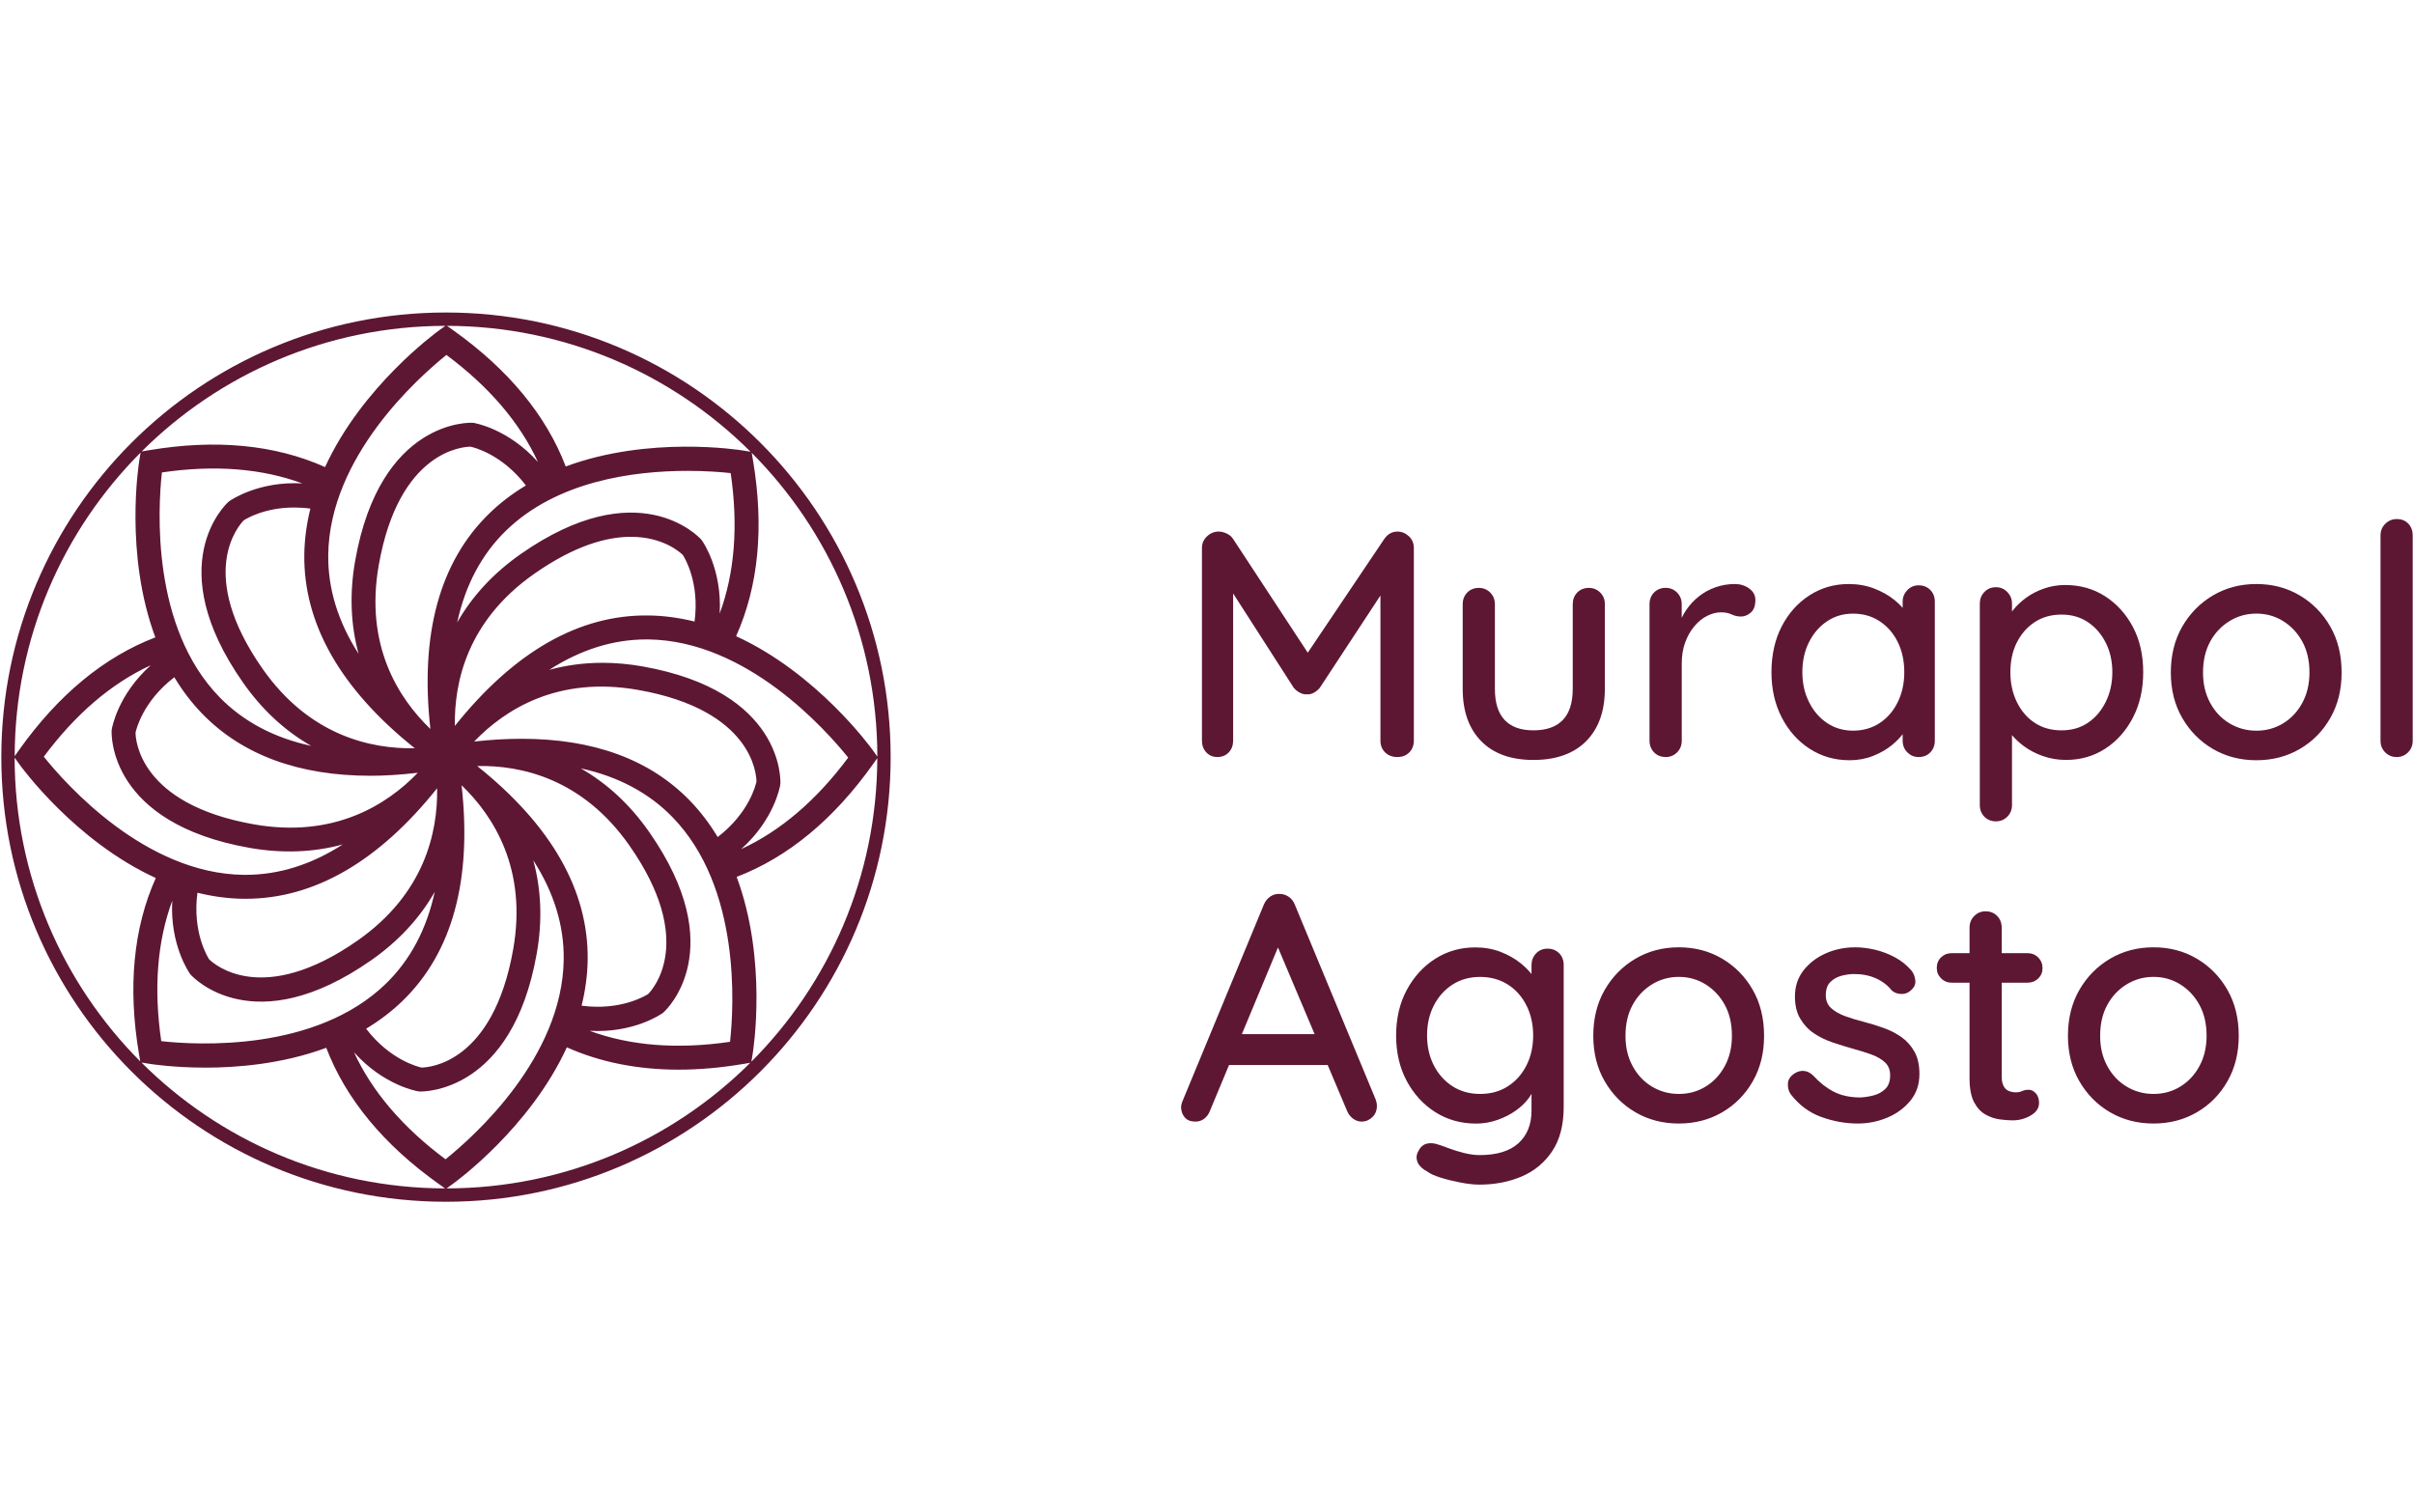 <?xml version="1.0" encoding="UTF-8"?>
<svg id="Warstwa_1" data-name="Warstwa 1" xmlns="http://www.w3.org/2000/svg" width="271.43mm" height="170mm" viewBox="0 0 769.42 481.89">
  <defs>
    <style>
      .cls-1 {
        fill: #5d1733;
      }
    </style>
  </defs>
  <g id="lod_ago_logo">
    <path class="cls-1" d="M142.15,99.61C63.87,99.61.42,163.06.42,241.34s63.46,141.73,141.73,141.73,141.73-63.46,141.73-141.73-63.46-141.73-141.73-141.73ZM279.63,241.15l-1.41-1.97c-.72-1-17.8-24.57-43.6-36.39,7.15-15.97,8.96-34.83,5.38-56.06l-.4-2.38c24.71,24.82,39.99,59.02,40.04,96.8ZM223.73,172.26l-.27-.32c-.8-.89-20.09-21.51-57.53,4.69-8.61,6.03-15.4,13.34-20.2,21.76,2.56-11.84,7.76-21.66,15.49-29.19,16.2-15.8,40.47-19.11,57.98-19.11,5.88,0,10.65.38,13.69.71,2.46,16.76,1.28,31.8-3.5,44.75.78-14.11-5.37-22.88-5.66-23.28ZM152.09,244.17c14.08-.27,33.59,4.03,48.52,25.34,21.26,30.37,7.57,45.73,5.99,47.33-.87.56-8.75,5.38-21.23,3.73,1.22-4.91,1.87-9.82,1.94-14.59.29-22.1-11.55-42.89-35.22-61.81ZM169.99,274.25c6.56,10.19,9.82,20.8,9.68,31.59-.4,31.29-28.65,56.45-37.67,63.69-13.58-10.1-23.38-21.57-29.17-34.11,9.43,10.52,19.97,12.37,20.46,12.45l.43.05c1.19.04,29.51.54,37.36-44,1.83-10.35,1.46-20.32-1.1-29.66ZM163.57,302.59c-6.44,36.51-26.99,37.68-29.23,37.7-1.01-.22-9.98-2.38-17.65-12.38,4.36-2.62,8.29-5.63,11.69-8.94,15.81-15.39,22.11-38.49,18.74-68.67,10.18,9.79,20.98,26.66,16.45,52.28ZM132.21,238.51c-14.08.26-33.6-4.04-48.52-25.33-21.27-30.38-7.56-45.73-5.99-47.33.74-.48,6.58-4.08,16.07-4.08,1.62,0,3.34.1,5.16.35-1.22,4.91-1.87,9.82-1.94,14.59-.29,22.1,11.55,42.89,35.22,61.81ZM114.31,208.43c-6.57-10.19-9.83-20.81-9.69-31.6.4-31.28,28.65-56.45,37.67-63.69,13.59,10.11,23.39,21.58,29.17,34.12-9.42-10.52-19.98-12.38-20.47-12.46l-.42-.04c-.3-.02-29.35-1.42-37.37,44-1.83,10.36-1.46,20.33,1.1,29.67ZM120.73,180.09c6.44-36.51,26.98-37.68,29.23-37.71,1.01.21,10.02,2.36,17.66,12.36-4.34,2.61-8.28,5.62-11.7,8.96-15.81,15.39-22.11,38.5-18.74,68.67-10.18-9.79-20.98-26.65-16.45-52.28ZM139.32,251.28c.25,14.09-4.06,33.61-25.33,48.51-30.37,21.25-45.73,7.57-47.33,6-.56-.87-5.38-8.74-3.73-21.23,4.91,1.22,9.81,1.87,14.59,1.93.27,0,.53,0,.8,0,21.8,0,42.32-11.85,61-35.22ZM144.98,231.39c-.25-14.1,4.06-33.62,25.33-48.51,12.96-9.07,23.18-11.77,30.77-11.77,10.2,0,15.64,4.88,16.56,5.78.56.86,5.4,8.74,3.74,21.23-4.92-1.22-9.83-1.88-14.61-1.94-22.12-.33-42.88,11.54-61.8,35.22ZM180.32,148.69c-6.24-16.32-18.31-30.93-35.88-43.43l-1.97-1.4c37.77.09,71.96,15.4,96.76,40.13l-2.39-.39c-1.22-.2-29.99-4.76-56.52,5.09ZM140,105.27c-1,.72-24.61,17.88-36.39,43.61-15.98-7.15-34.84-8.96-56.06-5.38l-2.39.4c24.82-24.71,59.03-39.99,96.8-40.04l-1.97,1.41ZM51.61,150.59c16.75-2.46,31.79-1.29,44.75,3.5-14.07-.78-22.87,5.38-23.28,5.66l-.33.27c-.89.81-21.47,20.16,4.69,57.53,6.02,8.61,13.33,15.4,21.75,20.2-11.85-2.56-21.66-7.77-29.19-15.49-21.84-22.4-19.66-60.17-18.4-71.67ZM55.56,215.87c2.61,4.34,5.62,8.27,8.96,11.7,12.74,13.08,30.76,19.71,53.58,19.71,4.49,0,9.43-.31,15.06-.95-9.79,10.17-26.66,20.94-52.25,16.43-36.51-6.45-37.69-26.98-37.71-29.23.21-1.01,2.36-10.01,12.37-17.66ZM35.62,232.49l-.04.42c-.06,1.2-.92,29.43,44,37.36,10.37,1.82,20.34,1.45,29.67-1.1-9.98,6.43-20.38,9.69-30.94,9.69-.22,0-.44,0-.66,0-31.28-.39-56.45-28.64-63.69-37.66,10.11-13.59,21.57-23.39,34.12-29.17-10.57,9.46-12.38,19.98-12.46,20.47ZM54.9,287.12c-.78,14.11,5.37,22.88,5.66,23.29l.27.33c.81.89,20.14,21.49,57.53-4.69,8.62-6.03,15.4-13.34,20.2-21.76-2.56,11.84-7.76,21.66-15.49,29.19-22.39,21.83-60.17,19.66-71.67,18.4-2.46-16.76-1.28-31.81,3.5-44.76ZM65.47,340.32c9.82,0,24.45-1.1,38.52-6.33,6.24,16.32,18.31,30.93,35.88,43.42l1.97,1.4c-37.77-.09-71.96-15.4-96.76-40.13l2.39.39c.77.13,7.84,1.24,18.01,1.24ZM144.3,377.4c1-.72,24.59-17.87,36.37-43.56,10.57,4.73,22.56,7.12,35.63,7.12,6.52,0,13.4-.6,20.45-1.79l2.39-.4c-24.82,24.71-59.03,40-96.8,40.04l1.97-1.41ZM232.69,332.08c-16.76,2.46-31.8,1.28-44.75-3.5,14.13.78,22.88-5.37,23.28-5.66l.33-.27c.89-.81,21.46-20.17-4.69-57.53-6.03-8.61-13.34-15.4-21.76-20.2,11.85,2.56,21.66,7.77,29.19,15.49,21.84,22.4,19.66,60.17,18.4,71.67ZM228.75,266.81c-2.61-4.34-5.63-8.28-8.96-11.7h0c-12.71-13.05-30.67-19.62-53.53-19.62-4.83,0-9.87.29-15.13.88,9.79-10.19,26.66-20.99,52.28-16.45,36.51,6.44,37.68,26.98,37.7,29.23-.21,1.01-2.37,10.02-12.36,17.66ZM248.68,250.19l.05-.42c.06-1.2.92-29.44-43.99-37.36-4.3-.76-8.58-1.14-12.72-1.14-5.81,0-11.5.75-16.95,2.24,9.98-6.43,20.37-9.69,30.93-9.69h.66c31.28.4,56.45,28.65,63.69,37.67-10.11,13.59-21.58,23.39-34.12,29.17,10.58-9.46,12.38-19.98,12.46-20.47ZM44.81,144.26l-.39,2.39c-.2,1.21-4.8,29.91,5.09,56.52-16.32,6.24-30.93,18.31-43.43,35.88l-1.4,1.97c.09-37.77,15.4-71.97,40.14-96.77ZM4.67,241.52l1.41,1.97c.72,1,17.81,24.57,43.57,36.38-7.14,15.96-8.94,34.83-5.35,56.08l.4,2.38c-24.7-24.82-39.99-59.02-40.04-96.8ZM239.49,338.42l.39-2.39c.2-1.21,4.79-29.92-5.08-56.52,16.32-6.24,30.93-18.31,43.42-35.88l1.4-1.97c-.08,37.77-15.4,71.97-40.14,96.77Z"/>
    <path class="cls-1" d="M445.42,241.31c-1.64,0-2.96-.5-3.95-1.49-.99-.99-1.48-2.24-1.48-3.74v-46.26l-19.27,29.34c-.48.62-1.09,1.15-1.84,1.59-.75.45-1.54.63-2.36.56-.75.07-1.52-.12-2.31-.56-.79-.44-1.42-.97-1.9-1.59l-19.27-30v46.91c0,1.5-.46,2.75-1.38,3.74-.92.99-2.14,1.49-3.64,1.49s-2.61-.5-3.54-1.49c-.92-.99-1.38-2.24-1.38-3.74v-61.4c0-1.44.53-2.67,1.59-3.69,1.06-1.02,2.31-1.54,3.74-1.54.82,0,1.67.21,2.56.62.89.41,1.57.99,2.05,1.74l23.79,36.25,24.38-36.25c1.09-1.57,2.49-2.36,4.2-2.36,1.37,0,2.58.5,3.64,1.49,1.06.99,1.59,2.24,1.59,3.74v61.4c0,1.5-.48,2.75-1.43,3.74-.96.99-2.22,1.49-3.79,1.49ZM511.53,192.62c0-1.5-.5-2.75-1.49-3.74-.99-.99-2.2-1.49-3.64-1.49s-2.73.5-3.69,1.49c-.96.99-1.43,2.24-1.43,3.74v26.96c0,4.44-1.06,7.76-3.18,9.94-2.12,2.19-5.23,3.28-9.33,3.28s-7.09-1.09-9.17-3.28c-2.08-2.19-3.13-5.5-3.13-9.94v-26.96c0-1.5-.5-2.75-1.49-3.74-.99-.99-2.2-1.49-3.64-1.49s-2.73.5-3.69,1.49c-.96.99-1.44,2.24-1.44,3.74v26.96c0,7.11,1.96,12.66,5.89,16.66,3.93,4,9.48,6,16.66,6s12.85-2,16.81-6c3.96-4,5.95-9.55,5.95-16.66v-26.96ZM530.9,241.31c1.44,0,2.65-.5,3.64-1.49.99-.99,1.49-2.24,1.49-3.74v-24.6c0-2.46.36-4.68,1.08-6.66.72-1.98,1.69-3.71,2.92-5.18,1.23-1.47,2.6-2.58,4.1-3.33,1.5-.75,2.97-1.13,4.41-1.13,1.3,0,2.42.22,3.38.67.96.45,1.95.67,2.97.67,1.16,0,2.22-.43,3.18-1.28.96-.85,1.43-2.2,1.43-4.05,0-1.44-.65-2.63-1.95-3.59-1.3-.96-2.84-1.44-4.61-1.44-2.12,0-4.15.34-6.1,1.02-1.95.68-3.71,1.64-5.28,2.87-1.57,1.23-2.92,2.67-4.05,4.31-.57.83-1.06,1.69-1.49,2.59v-4.34c0-1.5-.5-2.75-1.49-3.74-.99-.99-2.2-1.49-3.64-1.49s-2.73.5-3.69,1.49c-.96.99-1.44,2.24-1.44,3.74v43.46c0,1.5.48,2.75,1.44,3.74.96.99,2.19,1.49,3.69,1.49ZM615.26,188.06c.96.99,1.43,2.24,1.43,3.74v44.28c0,1.5-.48,2.75-1.43,3.74-.96.99-2.19,1.49-3.69,1.49s-2.65-.5-3.64-1.49c-.99-.99-1.49-2.24-1.49-3.74v-2.05c-.9,1.18-2.03,2.33-3.38,3.44-1.71,1.4-3.72,2.56-6.05,3.48-2.32.92-4.82,1.38-7.48,1.38-4.72,0-8.95-1.21-12.71-3.64-3.76-2.42-6.73-5.76-8.92-9.99-2.19-4.24-3.28-9.05-3.28-14.45s1.09-10.4,3.28-14.61c2.19-4.2,5.14-7.5,8.87-9.89,3.72-2.39,7.88-3.59,12.45-3.59,2.94,0,5.65.48,8.15,1.44,2.49.96,4.66,2.19,6.51,3.69.98.8,1.83,1.62,2.56,2.46v-1.95c0-1.44.5-2.67,1.49-3.69.99-1.03,2.2-1.54,3.64-1.54s2.73.5,3.69,1.49ZM604.91,223.73c1.37-2.83,2.05-6,2.05-9.48s-.68-6.73-2.05-9.53c-1.37-2.8-3.28-5.02-5.74-6.66-2.46-1.64-5.3-2.46-8.51-2.46s-5.93.82-8.35,2.46c-2.43,1.64-4.34,3.86-5.74,6.66-1.4,2.8-2.1,5.98-2.1,9.53s.7,6.65,2.1,9.48c1.4,2.84,3.31,5.07,5.74,6.71,2.42,1.64,5.21,2.46,8.35,2.46s6.05-.82,8.51-2.46c2.46-1.64,4.37-3.88,5.74-6.71ZM671.02,238.64c-3.69,2.39-7.86,3.59-12.51,3.59-2.6,0-5.06-.41-7.38-1.23-2.32-.82-4.37-1.9-6.15-3.23-1.45-1.09-2.67-2.24-3.69-3.44v22.25c0,1.5-.5,2.75-1.49,3.74-.99.99-2.2,1.49-3.64,1.49s-2.73-.5-3.69-1.49c-.96-.99-1.44-2.24-1.44-3.74v-64.17c0-1.44.48-2.67,1.44-3.69.96-1.02,2.19-1.54,3.69-1.54s2.65.51,3.64,1.54c.99,1.02,1.49,2.25,1.49,3.69v2.54c.1-.15.19-.29.31-.43,1.09-1.4,2.48-2.72,4.15-3.95,1.67-1.23,3.59-2.22,5.74-2.97,2.15-.75,4.39-1.13,6.71-1.13,4.78,0,9.04,1.2,12.76,3.59,3.72,2.39,6.68,5.66,8.87,9.79,2.19,4.14,3.28,8.94,3.28,14.4s-1.09,10.3-3.28,14.5c-2.19,4.2-5.12,7.5-8.81,9.89ZM671.17,223.73c1.4-2.83,2.1-6,2.1-9.48s-.7-6.61-2.1-9.38c-1.4-2.77-3.3-4.95-5.69-6.56-2.39-1.6-5.19-2.41-8.41-2.41s-6.13.8-8.56,2.41c-2.43,1.61-4.32,3.78-5.69,6.51-1.37,2.73-2.05,5.88-2.05,9.43s.68,6.65,2.05,9.48c1.37,2.84,3.26,5.06,5.69,6.66,2.42,1.61,5.28,2.41,8.56,2.41s6.01-.8,8.41-2.41c2.39-1.6,4.29-3.83,5.69-6.66ZM742.76,199.74c2.39,4.2,3.59,9.07,3.59,14.61s-1.2,10.3-3.59,14.5c-2.39,4.2-5.64,7.5-9.74,9.89-4.1,2.39-8.71,3.59-13.84,3.59s-9.74-1.2-13.84-3.59c-4.1-2.39-7.36-5.69-9.79-9.89-2.43-4.2-3.64-9.04-3.64-14.5s1.21-10.4,3.64-14.61c2.42-4.2,5.69-7.52,9.79-9.94,4.1-2.42,8.71-3.64,13.84-3.64s9.74,1.21,13.84,3.64c4.1,2.43,7.34,5.74,9.74,9.94ZM736.1,214.35c0-3.76-.75-7.02-2.25-9.79-1.5-2.77-3.54-4.95-6.1-6.56-2.56-1.6-5.42-2.41-8.56-2.41s-6.01.8-8.61,2.41c-2.6,1.61-4.65,3.79-6.15,6.56-1.5,2.77-2.25,6.03-2.25,9.79s.75,6.83,2.25,9.64c1.5,2.8,3.55,4.99,6.15,6.56,2.6,1.57,5.47,2.36,8.61,2.36s6-.79,8.56-2.36c2.56-1.57,4.59-3.76,6.1-6.56,1.5-2.8,2.25-6.01,2.25-9.64ZM767.62,166.94c-.92-.99-2.14-1.49-3.64-1.49s-2.67.5-3.69,1.49c-1.02.99-1.54,2.24-1.54,3.74v65.4c0,1.5.5,2.75,1.49,3.74.99.99,2.2,1.49,3.64,1.49s2.65-.5,3.64-1.49c.99-.99,1.49-2.24,1.49-3.74v-65.4c0-1.5-.46-2.75-1.38-3.74ZM438.45,350.45c.27.68.41,1.37.41,2.05,0,1.5-.5,2.72-1.49,3.64s-2.1,1.38-3.33,1.38c-1.03,0-1.96-.33-2.82-.97-.85-.65-1.48-1.49-1.89-2.51l-6.15-14.55h-31.45l-6.06,14.55c-.41,1.09-1.03,1.95-1.85,2.56s-1.74.92-2.77.92c-1.5,0-2.63-.43-3.38-1.28-.75-.85-1.16-1.93-1.23-3.23,0-.48.1-1.03.31-1.64l26.04-62.93c.48-1.16,1.18-2.05,2.1-2.67.92-.62,1.93-.89,3.02-.82,1.02,0,1.98.31,2.87.92.89.62,1.54,1.47,1.95,2.56l25.73,62.01ZM419.01,329.64l-11.68-27.63-11.51,27.63h23.19ZM496.97,303.86c.96.99,1.43,2.24,1.43,3.74v45.2c0,5.81-1.23,10.54-3.69,14.2-2.46,3.65-5.72,6.34-9.79,8.05-4.07,1.71-8.53,2.56-13.38,2.56-1.71,0-3.73-.22-6.05-.67-2.32-.45-4.46-.97-6.41-1.59-1.95-.62-3.3-1.23-4.05-1.84-1.57-.82-2.61-1.78-3.13-2.87-.51-1.09-.53-2.19-.05-3.28.68-1.5,1.6-2.43,2.77-2.77,1.16-.34,2.49-.24,4,.31.68.21,1.74.58,3.18,1.13,1.43.55,3.04,1.04,4.82,1.49,1.78.44,3.45.67,5.02.67,5.47,0,9.58-1.27,12.35-3.79,2.77-2.53,4.15-5.98,4.15-10.35v-5.36c-.23.4-.48.8-.77,1.21-1.06,1.47-2.44,2.82-4.15,4.05-1.71,1.23-3.67,2.24-5.89,3.02-2.22.78-4.49,1.18-6.82,1.18-4.85,0-9.19-1.21-13.02-3.64-3.83-2.42-6.87-5.74-9.12-9.94-2.25-4.2-3.38-9.04-3.38-14.5s1.13-10.3,3.38-14.5c2.25-4.2,5.28-7.52,9.07-9.94,3.79-2.42,8.05-3.64,12.76-3.64,2.94,0,5.64.48,8.1,1.43,2.46.96,4.59,2.17,6.41,3.64,1.37,1.11,2.51,2.25,3.43,3.42v-2.86c0-1.43.48-2.67,1.44-3.69.96-1.03,2.19-1.54,3.69-1.54s2.73.5,3.69,1.49ZM488.67,330.05c0-3.55-.72-6.75-2.15-9.58-1.43-2.83-3.42-5.06-5.95-6.66-2.53-1.6-5.47-2.41-8.81-2.41s-6.29.82-8.82,2.46c-2.53,1.64-4.51,3.86-5.94,6.66-1.44,2.8-2.15,5.98-2.15,9.53s.72,6.73,2.15,9.53c1.43,2.8,3.42,5.02,5.94,6.66,2.53,1.64,5.47,2.46,8.82,2.46s6.29-.8,8.81-2.41c2.53-1.61,4.51-3.83,5.95-6.66,1.44-2.83,2.15-6.03,2.15-9.58ZM558.68,315.54c2.39,4.2,3.59,9.07,3.59,14.61s-1.2,10.3-3.59,14.5c-2.39,4.2-5.64,7.5-9.74,9.89-4.1,2.39-8.71,3.59-13.84,3.59s-9.74-1.2-13.84-3.59c-4.1-2.39-7.36-5.69-9.79-9.89-2.43-4.2-3.64-9.04-3.64-14.5s1.21-10.4,3.64-14.61c2.42-4.2,5.69-7.52,9.79-9.94,4.1-2.42,8.71-3.64,13.84-3.64s9.74,1.21,13.84,3.64c4.1,2.43,7.34,5.74,9.74,9.94ZM552.02,330.15c0-3.76-.75-7.02-2.25-9.79-1.5-2.77-3.54-4.95-6.1-6.56-2.56-1.6-5.42-2.41-8.56-2.41s-6.01.8-8.61,2.41c-2.6,1.61-4.65,3.79-6.15,6.56-1.5,2.77-2.25,6.03-2.25,9.79s.75,6.83,2.25,9.63c1.5,2.8,3.55,4.99,6.15,6.56,2.6,1.57,5.47,2.36,8.61,2.36s6-.78,8.56-2.36c2.56-1.57,4.59-3.76,6.1-6.56,1.5-2.8,2.25-6.01,2.25-9.63ZM606.08,330.61c-1.67-1.2-3.55-2.17-5.64-2.92-2.08-.75-4.19-1.4-6.3-1.95-2.19-.55-4.2-1.16-6.05-1.84-1.85-.68-3.33-1.54-4.46-2.56-1.13-1.03-1.69-2.39-1.69-4.1,0-1.85.48-3.25,1.43-4.2.96-.96,2.14-1.62,3.54-2,1.4-.37,2.75-.56,4.05-.56,2.6,0,4.92.46,6.97,1.38,2.05.92,3.72,2.2,5.02,3.84.75.68,1.71,1.06,2.87,1.13,1.16.07,2.15-.24,2.97-.92,1.23-.96,1.79-2.05,1.69-3.28-.1-1.23-.5-2.29-1.18-3.18-1.5-1.78-3.28-3.21-5.33-4.31-2.05-1.09-4.17-1.9-6.35-2.41-2.19-.51-4.27-.77-6.25-.77-3.42,0-6.58.65-9.48,1.95-2.91,1.3-5.26,3.11-7.07,5.43-1.81,2.32-2.72,5.09-2.72,8.3,0,2.8.56,5.16,1.69,7.07,1.13,1.91,2.58,3.47,4.36,4.66,1.78,1.2,3.77,2.17,6,2.92,2.22.75,4.42,1.43,6.61,2.05,2.05.55,3.96,1.14,5.74,1.79,1.78.65,3.21,1.49,4.31,2.51,1.09,1.03,1.64,2.39,1.64,4.1,0,1.91-.51,3.37-1.54,4.36-1.03.99-2.25,1.68-3.69,2.05-1.43.38-2.84.6-4.2.67-3.35,0-6.2-.62-8.56-1.84-2.36-1.23-4.49-2.9-6.41-5.02-.96-.96-1.97-1.49-3.02-1.59-1.06-.1-2.07.15-3.02.77-1.37.89-2.08,1.96-2.15,3.23-.07,1.27.21,2.38.82,3.33,2.67,3.49,5.93,5.93,9.79,7.33,3.86,1.4,7.74,2.1,11.63,2.1,3.28,0,6.41-.62,9.38-1.85,2.97-1.23,5.43-3.02,7.38-5.38s2.92-5.21,2.92-8.56c0-2.87-.53-5.24-1.59-7.12-1.06-1.88-2.43-3.42-4.1-4.61ZM646.21,313.24c1.37,0,2.51-.44,3.43-1.33.92-.89,1.38-1.98,1.38-3.28,0-1.37-.46-2.51-1.38-3.43-.92-.92-2.07-1.38-3.43-1.38h-8.2v-8.1c0-1.5-.48-2.75-1.43-3.74-.96-.99-2.19-1.49-3.69-1.49s-2.65.5-3.64,1.49-1.49,2.24-1.49,3.74v8.1h-5.64c-1.37,0-2.51.45-3.43,1.33-.92.89-1.38,2.02-1.38,3.38s.46,2.41,1.38,3.33,2.07,1.38,3.43,1.38h5.64v30.44c0,3.28.48,5.83,1.44,7.64.96,1.81,2.17,3.13,3.64,3.95,1.47.82,2.99,1.33,4.56,1.54,1.57.21,2.94.31,4.1.31,2.05,0,3.96-.51,5.74-1.54,1.78-1.03,2.67-2.36,2.67-4,0-1.3-.34-2.32-1.03-3.08-.68-.75-1.43-1.13-2.25-1.13s-1.52.14-2.1.41c-.58.27-1.25.41-2,.41s-1.49-.14-2.2-.41c-.72-.27-1.28-.79-1.69-1.54-.41-.75-.62-1.74-.62-2.97v-30.03h8.2ZM709.97,315.54c2.39,4.2,3.59,9.07,3.59,14.61s-1.2,10.3-3.59,14.5c-2.39,4.2-5.64,7.5-9.74,9.89-4.1,2.39-8.71,3.59-13.84,3.59s-9.74-1.2-13.84-3.59c-4.1-2.39-7.36-5.69-9.79-9.89-2.43-4.2-3.64-9.04-3.64-14.5s1.21-10.4,3.64-14.61c2.42-4.2,5.69-7.52,9.79-9.94,4.1-2.42,8.71-3.64,13.84-3.64s9.74,1.21,13.84,3.64c4.1,2.43,7.34,5.74,9.74,9.94ZM703.31,330.15c0-3.76-.75-7.02-2.25-9.79-1.5-2.77-3.54-4.95-6.1-6.56-2.56-1.6-5.42-2.41-8.56-2.41s-6.01.8-8.61,2.41c-2.6,1.61-4.65,3.79-6.15,6.56-1.5,2.77-2.25,6.03-2.25,9.79s.75,6.83,2.25,9.63c1.5,2.8,3.55,4.99,6.15,6.56,2.6,1.57,5.47,2.36,8.61,2.36s6-.78,8.56-2.36c2.56-1.57,4.59-3.76,6.1-6.56,1.5-2.8,2.25-6.01,2.25-9.63Z"/>
  </g>
</svg>